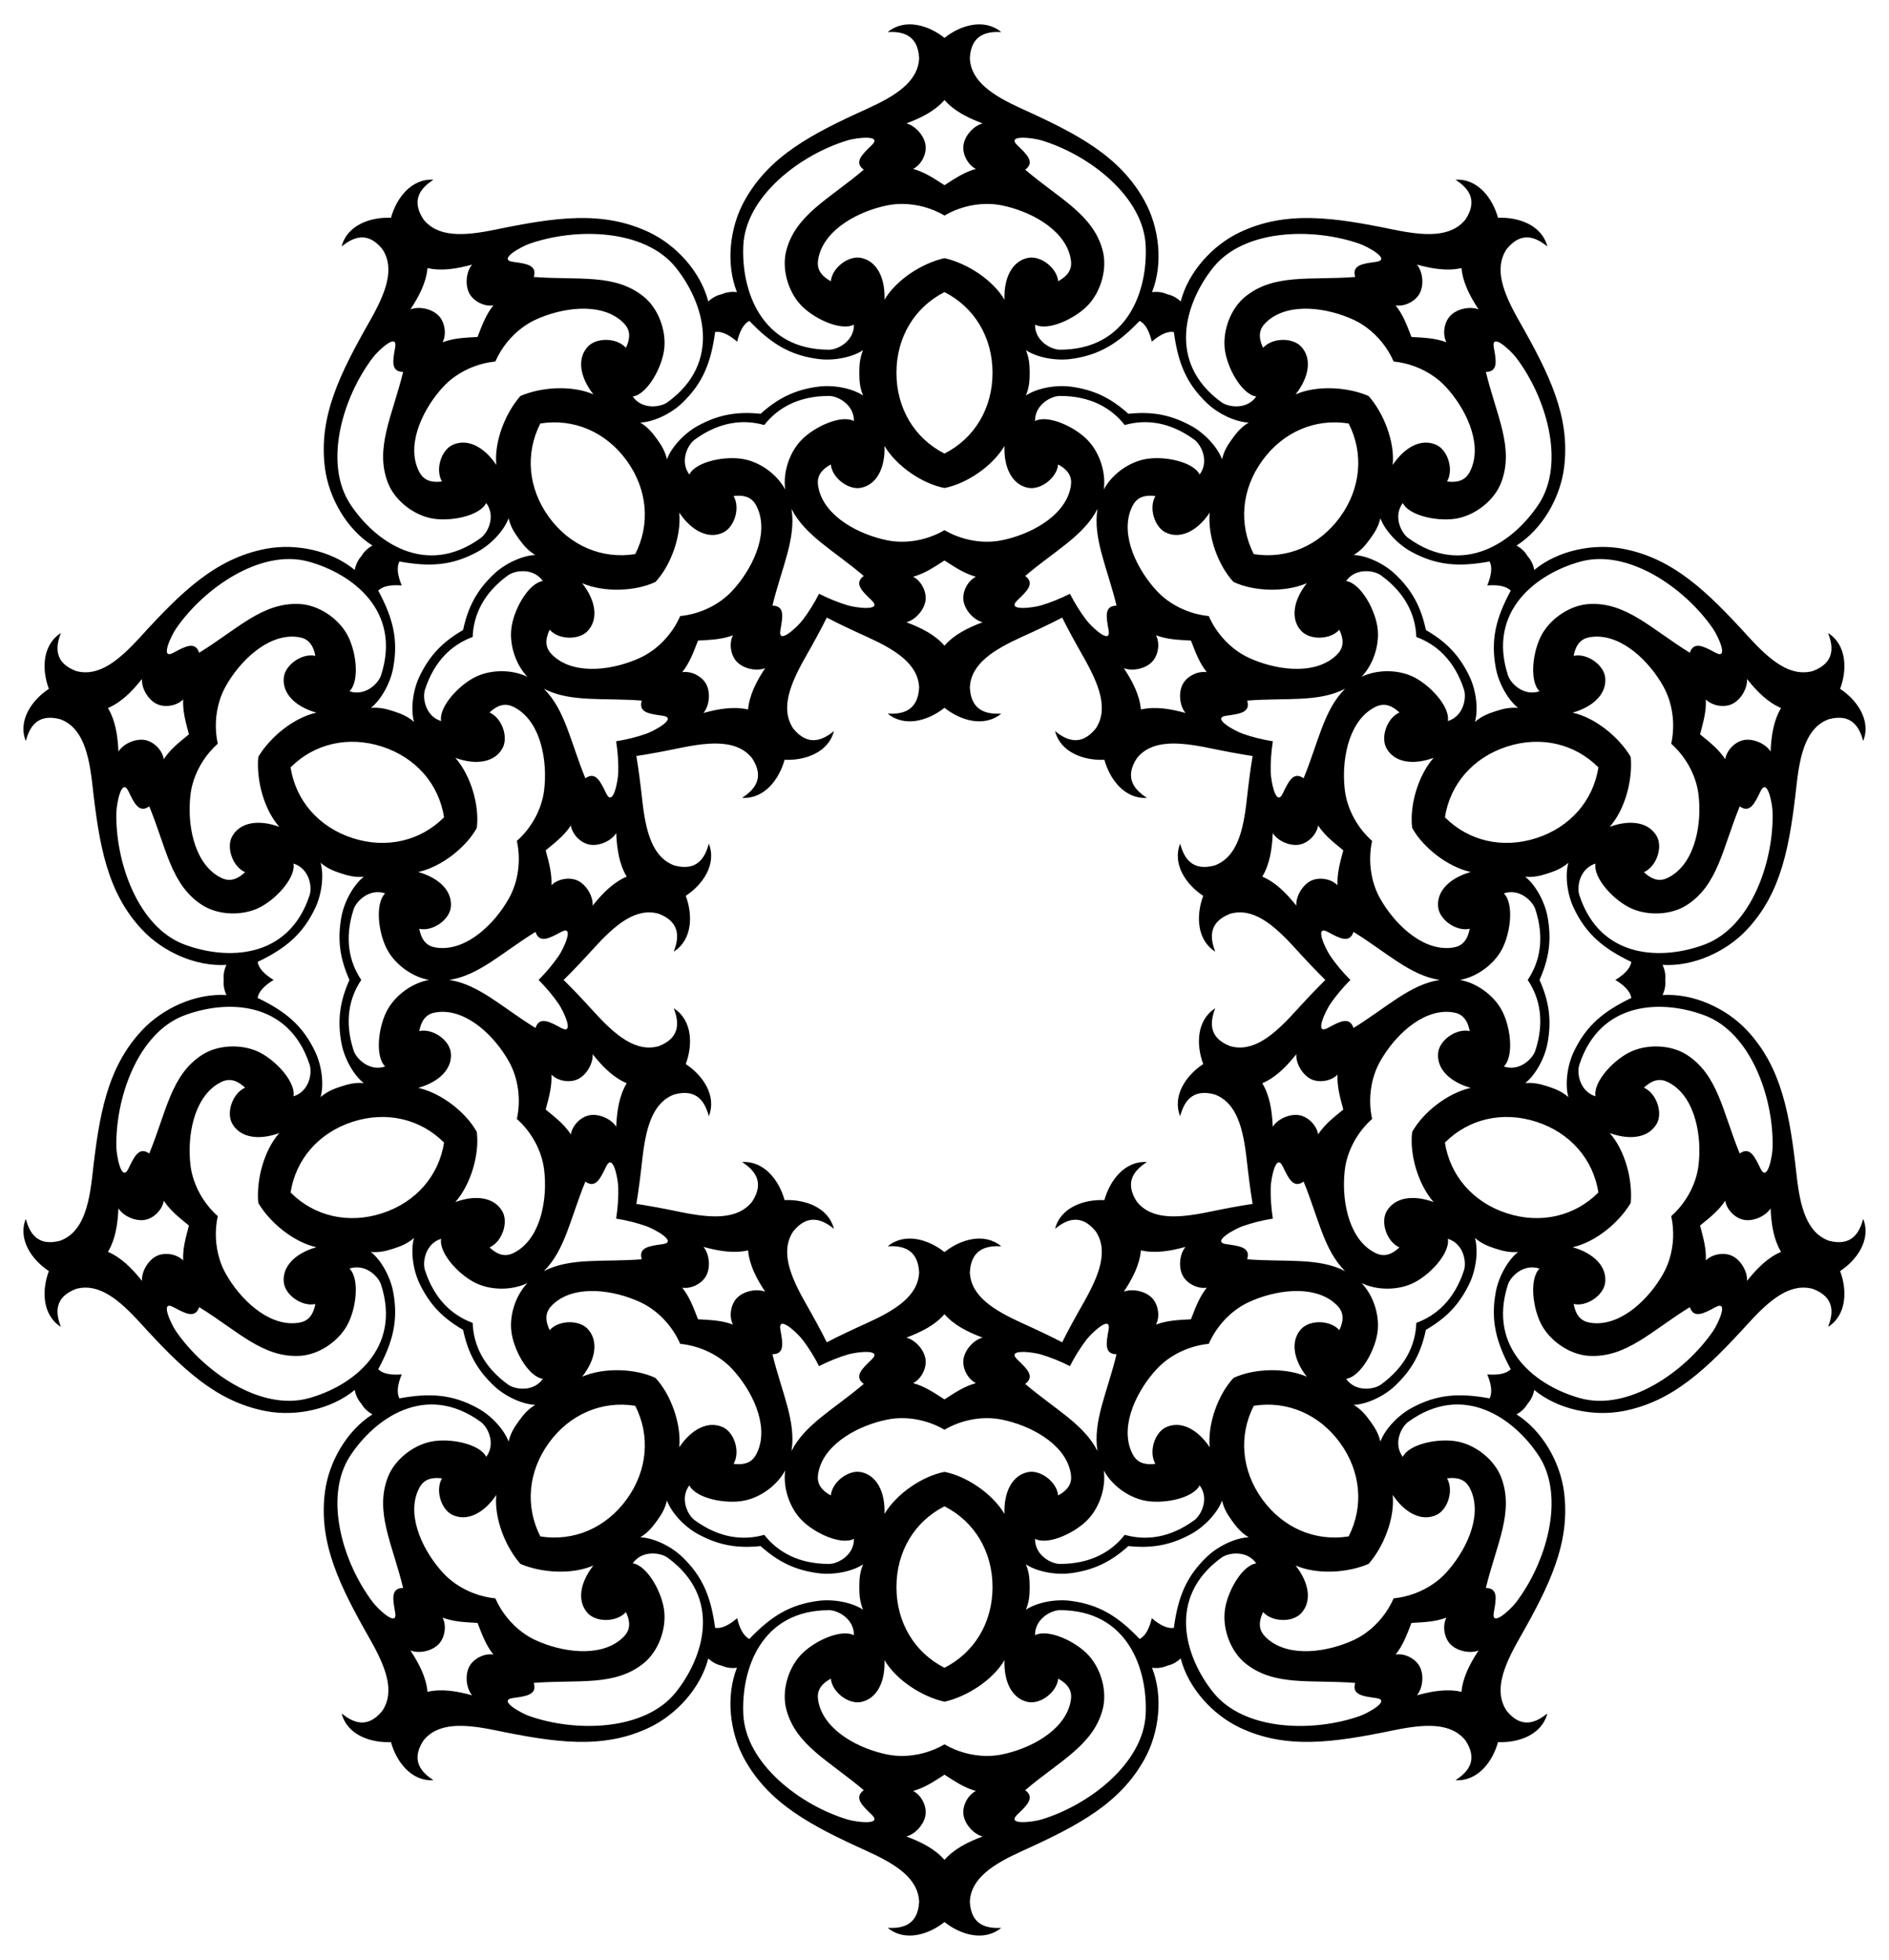 <?xml version="1.0" encoding="UTF-8"?>
<!DOCTYPE svg  PUBLIC '-//W3C//DTD SVG 1.1//EN'  'http://www.w3.org/Graphics/SVG/1.1/DTD/svg11.dtd'>
<svg enable-background="new 0 0 1582 1640.739" version="1.1" viewBox="0 0 1582 1640.7" xml:space="preserve" xmlns="http://www.w3.org/2000/svg">

	<path d="m791 155.04c-9.63-6.225-16.633-10.89-26.266-13.628 6.753-3.439 11.252-12.185 10.433-19.516-0.909-8.14-8.474-16.613-16.082-18.579 12.639-4.741 23.979-10.488 31.915-19.601 7.936 9.113 19.276 14.86 31.915 19.601-7.607 1.966-15.172 10.438-16.082 18.579-0.819 7.331 3.68 16.077 10.433 19.516-9.633 2.739-16.636 7.403-26.266 13.628zm391.07 127.07c-4.132-10.697-7.056-18.586-13.239-26.464 7.485 1.187 16.265-3.245 19.911-9.656 4.049-7.12 2.909-18.421-2.09-24.483 13.012 3.594 25.564 5.61 37.341 2.902 1.064 12.038 6.861 23.352 14.299 34.617-7.31-2.881-18.41-0.473-23.931 5.578-4.971 5.449-6.473 15.169-3.031 21.921-9.403-3.446-17.81-3.789-29.26-4.413zm241.7 332.67c2.945-11.082 5.217-19.184 4.844-29.192 5.358 5.36 15.066 6.936 21.784 3.891 7.461-3.381 13.181-13.193 12.7-21.036 8.415 10.555 17.384 19.565 28.504 24.296-6.215 10.364-8.176 22.925-8.779 36.41-4.221-6.628-14.616-11.204-22.639-9.554-7.225 1.486-14.153 8.467-15.337 15.953-5.581-8.315-12.181-13.534-21.078-20.769zm0 411.2c8.896-7.235 15.496-12.454 21.078-20.769 1.184 7.485 8.112 14.466 15.337 15.953 8.023 1.651 18.418-2.926 22.639-9.554 0.603 13.486 2.564 26.046 8.779 36.41-11.12 4.732-20.089 13.741-28.504 24.296 0.481-7.843-5.239-17.655-12.7-21.036-6.719-3.044-16.427-1.468-21.784 3.891 0.372-10.008-1.9-18.11-4.844-29.192zm-241.7 332.67c11.45-0.624 19.857-0.967 29.26-4.414-3.442 6.752-1.94 16.472 3.031 21.921 5.521 6.051 16.621 8.459 23.931 5.578-7.439 11.264-13.235 22.579-14.299 34.617-11.777-2.708-24.329-0.691-37.341 2.902 4.999-6.062 6.139-17.363 2.09-24.483-3.646-6.412-12.426-10.844-19.911-9.656 6.184-7.878 9.108-15.768 13.239-26.464zm-391.07 127.07c9.63 6.225 16.633 10.89 26.266 13.628-6.753 3.439-11.252 12.185-10.433 19.516 0.909 8.14 8.474 16.612 16.082 18.579-12.639 4.741-23.979 10.487-31.915 19.601-7.936-9.113-19.276-14.86-31.915-19.601 7.607-1.966 15.172-10.438 16.082-18.579 0.819-7.331-3.68-16.077-10.433-19.516 9.633-2.739 16.636-7.403 26.266-13.628zm-391.07-127.07c4.132 10.697 7.056 18.586 13.24 26.464-7.485-1.187-16.265 3.244-19.911 9.656-4.049 7.12-2.909 18.421 2.09 24.483-13.012-3.594-25.564-5.61-37.341-2.902-1.064-12.038-6.861-23.352-14.299-34.617 7.31 2.881 18.41 0.473 23.931-5.578 4.971-5.449 6.473-15.169 3.031-21.921 9.403 3.447 17.81 3.789 29.26 4.414zm-241.7-332.67c-2.945 11.082-5.217 19.184-4.844 29.192-5.358-5.36-15.066-6.935-21.785-3.891-7.461 3.381-13.181 13.193-12.7 21.036-8.415-10.555-17.384-19.565-28.504-24.296 6.215-10.364 8.176-22.925 8.779-36.41 4.221 6.628 14.616 11.204 22.639 9.554 7.225-1.486 14.153-8.467 15.337-15.953 5.581 8.315 12.181 13.534 21.078 20.769zm0-411.2c-8.896 7.235-15.496 12.454-21.078 20.769-1.184-7.485-8.112-14.466-15.337-15.953-8.023-1.651-18.418 2.926-22.639 9.554-0.603-13.486-2.564-26.046-8.779-36.41 11.12-4.732 20.089-13.741 28.504-24.296-0.481 7.843 5.239 17.655 12.7 21.036 6.719 3.044 16.427 1.468 21.785-3.891-0.372 10.008 1.9 18.11 4.845 29.192zm241.7-332.67c-11.45 0.624-19.857 0.967-29.26 4.413 3.442-6.752 1.94-16.472-3.031-21.921-5.521-6.051-16.621-8.459-23.931-5.578 7.439-11.264 13.235-22.579 14.299-34.617 11.777 2.708 24.329 0.691 37.341-2.902-4.999 6.062-6.139 17.363-2.09 24.483 3.646 6.412 12.426 10.844 19.911 9.656-6.184 7.878-9.108 15.768-13.24 26.464zm391.07-65.997c-18.594 4.178-40.269 17.879-50.247 34.819 0.669-18.552-6.522-32.367-19.643-35.044-10.445-2.131-24.171 8.105-25.316 19.54-11.592-6.397-11.893-13.582-9.987-21.139 5.825-23.095 34.146-37.792 57.513-42.404 4.094-0.808 8.314-1.187 12.571-1.157 12.089 0.086 24.475 3.471 35.109 9.699 10.635-6.228 23.02-9.613 35.109-9.699 4.257-0.03 8.477 0.349 12.571 1.157 23.368 4.612 51.688 19.308 57.513 42.404 1.906 7.556 1.605 14.742-9.987 21.139-1.145-11.434-14.871-21.671-25.316-19.54-13.121 2.677-20.312 16.492-19.643 35.044-9.979-16.94-31.654-30.642-50.248-34.819zm355.18 115.4c-17.498-7.55-43.087-9.205-61.117-1.365 11.446-14.616 13.748-30.019 4.707-39.897-7.197-7.864-24.319-7.65-31.966 0.927-5.618-11.989-1.638-17.979 4.345-22.972 18.288-15.261 49.838-10.504 71.454-0.5 3.788 1.753 7.424 3.927 10.85 6.453 9.73 7.175 17.76 17.194 22.703 28.483 12.264 1.212 24.274 5.754 34.105 12.79 3.462 2.478 6.653 5.265 9.491 8.325 16.194 17.466 30.468 46.003 21.605 68.111-2.9 7.234-7.367 12.87-20.505 11.232 5.795-9.924 0.707-26.273-8.996-30.688-12.189-5.546-26.127 1.403-36.49 16.805 1.885-19.57-7.597-43.395-20.185-57.704zm219.51 302.13c-9.719-16.393-29.448-32.773-48.643-37.028 17.851-5.096 28.767-16.205 27.259-29.511-1.201-10.592-15.178-20.484-26.406-18.039 2.502-13.002 9.243-15.508 17.018-16.031 23.765-1.597 46.494 20.796 58.101 41.595 2.034 3.644 3.698 7.54 4.985 11.599 3.654 11.524 4.262 24.349 1.625 36.388 9.209 8.19 16.256 18.923 20.073 30.394 1.344 4.039 2.288 8.17 2.784 12.314 2.834 23.649-2.391 55.125-22.556 67.802-6.598 4.148-13.524 6.082-23.191-2.966 10.521-4.622 16.015-20.84 10.76-30.115-6.601-11.652-21.961-14.222-39.399-7.853 13.028-14.725 19.361-39.573 17.588-58.548zm0 373.46c1.773-18.975-4.56-43.823-17.588-58.548 17.438 6.37 32.798 3.799 39.399-7.853 5.255-9.275-0.239-25.493-10.76-30.115 9.666-9.048 16.593-7.114 23.191-2.966 20.165 12.677 25.39 44.153 22.556 67.802-0.497 4.144-1.44 8.274-2.784 12.314-3.817 11.471-10.864 22.204-20.073 30.394 2.637 12.038 2.029 24.864-1.625 36.388-1.287 4.058-2.951 7.954-4.985 11.599-11.607 20.799-34.336 43.192-58.101 41.595-7.776-0.523-14.516-3.029-17.018-16.031 11.228 2.445 25.206-7.447 26.406-18.039 1.508-13.306-9.408-24.414-27.259-29.511 19.195-4.255 38.924-20.635 48.643-37.028zm-219.51 302.13c12.587-14.309 22.069-38.134 20.185-57.704 10.363 15.402 24.301 22.352 36.49 16.805 9.703-4.415 14.791-20.765 8.996-30.688 13.138-1.638 17.605 3.998 20.505 11.232 8.863 22.108-5.411 50.644-21.605 68.111-2.837 3.06-6.029 5.847-9.491 8.325-9.831 7.037-21.841 11.578-34.105 12.79-4.943 11.289-12.973 21.308-22.703 28.483-3.426 2.527-7.063 4.701-10.85 6.453-21.616 10.004-53.166 14.761-71.454-0.5-5.983-4.993-9.963-10.983-4.345-22.972 7.647 8.578 24.769 8.791 31.966 0.927 9.042-9.878 6.74-25.281-4.707-39.897 18.03 7.84 43.619 6.184 61.117-1.365zm-355.18 115.4c18.594-4.178 40.269-17.879 50.247-34.819-0.669 18.552 6.522 32.367 19.643 35.044 10.445 2.131 24.171-8.105 25.316-19.54 11.592 6.397 11.893 13.582 9.987 21.139-5.825 23.095-34.146 37.792-57.513 42.404-4.094 0.808-8.314 1.187-12.571 1.157-12.089-0.086-24.475-3.471-35.109-9.699-10.635 6.228-23.02 9.613-35.109 9.699-4.257 0.03-8.477-0.349-12.571-1.157-23.368-4.612-51.688-19.309-57.513-42.404-1.906-7.556-1.605-14.742 9.987-21.139 1.145 11.434 14.871 21.671 25.316 19.54 13.121-2.677 20.312-16.492 19.643-35.044 9.979 16.94 31.654 30.642 50.248 34.819zm-355.18-115.4c17.498 7.55 43.087 9.205 61.117 1.365-11.446 14.616-13.748 30.019-4.707 39.897 7.197 7.864 24.319 7.65 31.966-0.927 5.618 11.989 1.638 17.979-4.346 22.972-18.287 15.261-49.838 10.504-71.454 0.5-3.787-1.753-7.424-3.927-10.85-6.453-9.73-7.175-17.76-17.194-22.703-28.483-12.264-1.212-24.274-5.754-34.105-12.79-3.462-2.478-6.653-5.265-9.491-8.325-16.194-17.467-30.468-46.003-21.605-68.111 2.9-7.234 7.366-12.87 20.505-11.232-5.795 9.924-0.707 26.273 8.996 30.688 12.189 5.546 26.127-1.403 36.49-16.805-1.884 19.57 7.597 43.395 20.185 57.704zm-219.51-302.13c9.719 16.393 29.448 32.773 48.642 37.028-17.851 5.096-28.767 16.205-27.259 29.511 1.201 10.592 15.178 20.484 26.406 18.039-2.502 13.002-9.243 15.508-17.018 16.031-23.765 1.597-46.494-20.796-58.101-41.595-2.034-3.644-3.698-7.54-4.985-11.599-3.654-11.524-4.262-24.349-1.625-36.388-9.209-8.19-16.256-18.923-20.073-30.394-1.344-4.039-2.288-8.17-2.784-12.314-2.834-23.649 2.391-55.125 22.556-67.802 6.598-4.148 13.524-6.082 23.191 2.966-10.521 4.622-16.015 20.84-10.76 30.115 6.601 11.652 21.961 14.222 39.399 7.853-13.028 14.725-19.361 39.573-17.588 58.548zm0-373.46c-1.773 18.975 4.56 43.823 17.588 58.548-17.438-6.369-32.798-3.799-39.399 7.853-5.255 9.275 0.239 25.493 10.76 30.115-9.666 9.048-16.593 7.114-23.191 2.966-20.165-12.677-25.39-44.153-22.556-67.802 0.497-4.144 1.44-8.274 2.784-12.314 3.817-11.471 10.864-22.204 20.073-30.394-2.637-12.039-2.029-24.864 1.625-36.388 1.287-4.058 2.951-7.954 4.985-11.599 11.608-20.799 34.336-43.192 58.101-41.595 7.776 0.522 14.516 3.029 17.018 16.031-11.228-2.445-25.206 7.447-26.406 18.039-1.508 13.306 9.408 24.414 27.259 29.511-19.195 4.255-38.924 20.635-48.642 37.028zm219.51-302.13c-12.587 14.309-22.069 38.134-20.185 57.704-10.363-15.402-24.301-22.352-36.49-16.805-9.703 4.415-14.791 20.765-8.996 30.688-13.138 1.638-17.605-3.998-20.505-11.232-8.863-22.108 5.411-50.644 21.605-68.111 2.837-3.061 6.029-5.847 9.491-8.325 9.831-7.037 21.84-11.578 34.105-12.79 4.943-11.289 12.973-21.308 22.703-28.483 3.426-2.527 7.063-4.7 10.85-6.453 21.616-10.004 53.166-14.761 71.454 0.5 5.984 4.993 9.963 10.983 4.346 22.972-7.647-8.578-24.769-8.791-31.966-0.927-9.042 9.878-6.74 25.281 4.707 39.897-18.03-7.84-43.619-6.184-61.117 1.365zm186.68-125.88c1.934-41.436 47.976-76.438 87.74-88.246 3.229-0.959 10.586-2.222 15.928-2.085 5.341 0.138 8.667 1.676 3.837 6.316-7.77 7.465-15.17 14.138-6.62 20.452-28.587 24.358-56.958 37.471-64.888 67.709-3.914 14.923 1.22 33.331 11.504 44.832 10.733 12.004 34.274 22.878 45.163 17.148 0.151 13.911-13.619 21.01-20.859 21.01-56.903-2e-4 -73.559-49.54-71.805-87.136zm-329.16 216.44c-22.791-34.659-6.115-90.039 19.114-122.97 2.049-2.674 7.258-8.02 11.66-11.048s7.997-3.739 6.816 2.855c-1.899 10.606-3.963 20.355 6.666 20.437-8.81 36.509-24.055 63.793-12.697 92.918 5.606 14.374 20.579 26.248 35.658 29.508 15.739 3.403 41.176-1.637 46.617-12.673 8.299 11.165 1.332 25.002-4.526 29.258-46.036 33.447-88.63 3.158-109.31-28.288zm-139.07 368.58c-38.81-14.644-57.871-69.248-56.814-110.72 0.086-3.368 1.158-10.755 2.939-15.792 1.782-5.037 4.272-7.725 7.192-1.697 4.698 9.697 8.758 18.797 17.405 12.616 14.332 34.715 18.036 65.749 44.344 82.635 12.984 8.334 32.077 9.139 46.193 2.913 14.734-6.498 32.35-25.527 30.265-37.654 13.277 4.155 15.773 19.445 13.536 26.331-17.584 54.118-69.847 54.65-105.06 41.364zm104.13 379.93c-40.005 10.965-87.522-22.007-111.04-56.176-1.91-2.775-5.385-9.381-6.904-14.504-1.52-5.122-1.085-8.761 4.821-5.601 9.5 5.083 18.134 10.059 21.496-0.024 32 19.66 53.238 42.591 84.446 40.788 15.402-0.889 31.322-11.46 39.083-24.794 8.1-13.918 11.167-39.666 2.353-48.252 13.183-4.442 24.19 6.46 26.428 13.346 17.584 54.118-24.384 85.268-60.682 95.217zm307.56 246.16c-25.92 32.386-83.742 33.64-122.85 19.82-3.176-1.122-9.871-4.425-14.111-7.676-4.24-3.251-6.027-6.45 0.609-7.365 10.674-1.472 20.583-2.521 17.377-12.655 37.444-2.903 68.104 3.164 92.293-16.638 11.938-9.773 18.604-27.682 17.045-43.032-1.627-16.021-14.281-38.655-26.458-40.419 8.054-11.343 23.367-8.993 29.225-4.737 46.036 33.447 30.392 83.316 6.874 112.7zm393.51 18.367c-1.934 41.436-47.976 76.438-87.74 88.246-3.229 0.959-10.586 2.222-15.928 2.085-5.341-0.138-8.667-1.676-3.837-6.316 7.77-7.465 15.17-14.138 6.62-20.452 28.587-24.358 56.958-37.471 64.888-67.709 3.914-14.924-1.22-33.331-11.504-44.832-10.733-12.004-34.274-22.878-45.163-17.148-0.151-13.911 13.619-21.01 20.859-21.01 56.903 0 73.559 49.54 71.805 87.136zm329.16-216.44c22.791 34.659 6.115 90.039-19.114 122.97-2.049 2.674-7.258 8.02-11.66 11.048-4.402 3.028-7.997 3.739-6.816-2.854 1.899-10.606 3.963-20.355-6.665-20.437 8.81-36.509 24.055-63.793 12.697-92.918-5.606-14.374-20.579-26.248-35.658-29.508-15.739-3.403-41.176 1.637-46.617 12.673-8.299-11.165-1.331-25.003 4.526-29.258 46.035-33.446 88.63-3.158 109.31 28.288zm139.07-368.58c38.81 14.644 57.871 69.248 56.814 110.72-0.086 3.368-1.158 10.755-2.939 15.792-1.782 5.037-4.272 7.725-7.192 1.697-4.698-9.697-8.758-18.797-17.405-12.616-14.332-34.715-18.036-65.749-44.344-82.635-12.984-8.334-32.077-9.139-46.193-2.913-14.734 6.498-32.35 25.527-30.265 37.654-13.277-4.155-15.773-19.445-13.536-26.331 17.584-54.118 69.847-54.65 105.06-41.364zm-104.13-379.93c40.005-10.965 87.522 22.007 111.04 56.176 1.91 2.775 5.385 9.381 6.904 14.504 1.52 5.122 1.085 8.761-4.821 5.601-9.5-5.083-18.134-10.059-21.496 0.024-32-19.66-53.238-42.591-84.446-40.788-15.402 0.889-31.322 11.46-39.083 24.794-8.1 13.918-11.167 39.666-2.353 48.252-13.184 4.442-24.19-6.46-26.428-13.346-17.584-54.118 24.384-85.268 60.682-95.217zm-307.56-246.16c25.92-32.386 83.742-33.64 122.85-19.82 3.176 1.122 9.871 4.425 14.111 7.676 4.24 3.251 6.027 6.45-0.609 7.365-10.674 1.472-20.583 2.521-17.377 12.655-37.444 2.903-68.104-3.164-92.293 16.638-11.938 9.773-18.604 27.682-17.045 43.032 1.627 16.021 14.281 38.655 26.458 40.419-8.054 11.343-23.367 8.993-29.225 4.737-46.036-33.447-30.392-83.316-6.874-112.7zm-128.33 68.768c-7.24 0-21.01-7.099-20.859-21.01 10.889 5.73 34.43-5.144 45.163-17.148 10.283-11.501 15.417-29.909 11.504-44.832-7.93-30.238-36.301-43.351-64.888-67.709 8.55-6.313 1.151-12.987-6.62-20.452-4.83-4.64-1.505-6.178 3.837-6.316 5.341-0.138 12.698 1.125 15.928 2.085 39.764 11.809 85.806 46.811 87.74 88.246 1.755 37.596-14.902 87.136-71.805 87.136zm-328.58 43.932c-5.857 4.256-21.17 6.606-29.225-4.737 12.177-1.764 24.831-24.399 26.458-40.419 1.559-15.349-5.107-33.259-17.045-43.032-24.189-19.802-54.849-13.734-92.293-16.638 3.207-10.134-6.703-11.183-17.377-12.655-6.635-0.915-4.849-4.114-0.609-7.365s10.935-6.553 14.111-7.676c39.111-13.819 96.934-12.565 122.85 19.82 23.518 29.384 39.161 79.254-6.874 112.7zm-240.01 228.68c-2.237 6.886-13.244 17.788-26.428 13.346 8.815-8.585 5.747-34.334-2.353-48.252-7.761-13.334-23.681-23.905-39.083-24.794-31.208-1.802-52.447 21.128-84.446 40.788-3.362-10.083-11.996-5.107-21.496-0.024-5.906 3.16-6.341-0.478-4.821-5.601 1.52-5.122 4.994-11.729 6.904-14.504 23.519-34.169 71.035-67.142 111.04-56.176 36.298 9.949 78.266 41.099 60.682 95.217zm-59.757 326.08c2.237 6.886-0.259 22.176-13.536 26.331 2.085-12.127-15.531-31.155-30.265-37.654-14.116-6.226-33.209-5.42-46.193 2.913-26.308 16.886-30.012 47.92-44.344 82.635-8.647-6.181-12.707 2.919-17.405 12.616-2.92 6.028-5.411 3.34-7.192-1.697-1.782-5.037-2.853-12.424-2.939-15.792-1.057-41.467 18.004-96.072 56.814-110.72 35.213-13.286 87.476-12.754 105.06 41.364zm143.32 298.93c5.857 4.256 12.825 18.093 4.526 29.258-5.441-11.036-30.878-16.076-46.617-12.673-15.08 3.26-30.053 15.135-35.658 29.508-11.358 29.124 3.887 56.409 12.697 92.918-10.628 0.082-8.564 9.831-6.666 20.437 1.181 6.593-2.414 5.883-6.816 2.854-4.402-3.028-9.611-8.374-11.66-11.048-25.229-32.926-41.904-88.306-19.114-122.97 20.679-31.447 63.273-61.735 109.31-28.288zm291.65 157.6c7.24 0 21.01 7.099 20.859 21.01-10.889-5.73-34.43 5.144-45.163 17.148-10.283 11.501-15.417 29.909-11.504 44.832 7.93 30.238 36.301 43.351 64.888 67.709-8.55 6.313-1.151 12.987 6.62 20.452 4.83 4.64 1.505 6.178-3.837 6.316-5.341 0.138-12.698-1.126-15.928-2.085-39.764-11.809-85.806-46.811-87.74-88.246-1.755-37.596 14.902-87.136 71.805-87.136zm328.58-43.932c5.857-4.256 21.17-6.606 29.225 4.737-12.177 1.764-24.831 24.399-26.458 40.419-1.559 15.349 5.107 33.259 17.045 43.032 24.189 19.802 54.849 13.734 92.293 16.638-3.206 10.134 6.703 11.183 17.377 12.655 6.635 0.915 4.849 4.114 0.609 7.365-4.24 3.251-10.935 6.553-14.111 7.676-39.111 13.819-96.934 12.565-122.85-19.82-23.518-29.384-39.161-79.253 6.874-112.7zm240.01-228.68c2.237-6.886 13.244-17.788 26.428-13.346-8.815 8.585-5.748 34.334 2.353 48.252 7.761 13.334 23.68 23.905 39.083 24.794 31.208 1.802 52.446-21.128 84.446-40.788 3.362 10.083 11.996 5.107 21.496 0.024 5.906-3.16 6.341 0.478 4.821 5.601-1.52 5.122-4.994 11.729-6.904 14.504-23.519 34.169-71.035 67.142-111.04 56.176-36.298-9.949-78.266-41.099-60.682-95.217zm59.757-326.08c-2.237-6.886 0.259-22.176 13.536-26.331-2.085 12.127 15.531 31.155 30.265 37.654 14.116 6.226 33.209 5.42 46.193-2.913 26.308-16.886 30.012-47.92 44.344-82.635 8.647 6.181 12.707-2.919 17.405-12.616 2.92-6.028 5.411-3.34 7.192 1.697 1.782 5.037 2.853 12.424 2.939 15.792 1.057 41.467-18.004 96.072-56.814 110.72-35.213 13.286-87.476 12.754-105.06-41.364zm-143.32-298.93c-5.857-4.256-12.825-18.093-4.526-29.258 5.441 11.036 30.878 16.076 46.617 12.673 15.08-3.26 30.053-15.135 35.658-29.508 11.358-29.124-3.887-56.408-12.697-92.918 10.628-0.082 8.564-9.831 6.665-20.437-1.18-6.593 2.414-5.883 6.816-2.855 4.402 3.028 9.611 8.374 11.66 11.048 25.229 32.926 41.904 88.306 19.114 122.97-20.678 31.447-63.273 61.735-109.31 28.288zm-561.96-164.34c1.884-7.943 5.036-14.818 10.215-17.368 17.715 18.498 33.408 28.787 57.97 31.925 12.801 1.635 28.432-1.501 37.262-7.458-2.7 6.583-3.168 11.89-3.168 18.997s0.469 12.414 3.168 18.997c-8.83-5.957-24.461-9.094-37.262-7.458-20.154 2.575-34.336 9.964-48.564 22.752-19.028-1.983-34.845 0.375-52.663 10.138-11.318 6.202-22.12 17.927-25.762 27.936-1.685-6.912-4.425-11.481-8.603-17.231s-7.676-9.768-13.73-13.507c10.645-0.371 25.134-7.021 34.53-15.868 18.027-16.976 24.675-34.524 28.134-59.902 5.689-0.982 12.28 2.728 18.473 8.047zm347.24 0c6.193-5.319 12.784-9.028 18.473-8.046 3.459 25.378 10.107 42.926 28.134 59.902 9.395 8.847 23.885 15.498 34.53 15.868-6.053 3.739-9.552 7.757-13.729 13.507-4.178 5.75-6.918 10.319-8.603 17.231-3.642-10.01-14.444-21.735-25.762-27.936-17.818-9.763-33.636-12.121-52.663-10.138-14.228-12.788-28.411-20.178-48.564-22.752-12.801-1.635-28.432 1.501-37.262 7.458 2.7-6.583 3.168-11.89 3.168-18.997s-0.469-12.414-3.168-18.997c8.83 5.957 24.461 9.094 37.262 7.458 24.562-3.138 40.255-13.427 57.97-31.925 5.18 2.55 8.331 9.425 10.215 17.368zm280.92 204.1c8.137-0.663 15.649 0.21 19.675 4.348-12.118 22.564-17.055 40.669-12.449 64.998 2.401 12.68 10.214 26.577 18.608 33.134-7.095-0.533-12.287 0.661-19.046 2.857-6.759 2.196-11.662 4.282-17.088 8.884 2.937-10.239 1.09-26.074-4.421-37.743-8.676-18.372-20.087-29.577-36.646-39.157-3.994-18.709-11.124-33.024-25.916-46.953-9.395-8.847-23.885-15.497-34.53-15.868 6.053-3.739 9.552-7.757 13.73-13.507 4.178-5.75 6.918-10.319 8.603-17.231 3.642 10.01 14.444 21.735 25.762 27.936 21.715 11.899 40.459 12.799 65.664 8.246 2.692 5.107 1.2 12.522-1.944 20.055zm107.3 330.24c6.972 4.246 12.537 9.368 13.361 15.082-23.067 11.132-37.702 22.877-48.276 45.267-5.511 11.669-7.358 27.505-4.421 37.743-5.426-4.602-10.329-6.687-17.088-8.884s-11.952-3.39-19.046-2.857c8.394-6.557 16.208-20.454 18.608-33.134 3.779-19.963 1.134-35.735-6.632-53.218 7.766-17.484 10.411-33.256 6.632-53.218-2.401-12.68-10.214-26.577-18.608-33.134 7.095 0.533 12.287-0.661 19.046-2.857s11.662-4.282 17.088-8.884c-2.937 10.239-1.09 26.074 4.421 37.743 10.574 22.39 25.209 34.136 48.276 45.267-0.824 5.714-6.389 10.836-13.361 15.082zm-107.3 330.24c3.145 7.534 4.636 14.948 1.944 20.055-25.204-4.553-43.948-3.652-65.664 8.246-11.318 6.201-22.12 17.927-25.762 27.936-1.685-6.912-4.426-11.481-8.603-17.231-4.178-5.75-7.676-9.768-13.73-13.507 10.645-0.371 25.134-7.021 34.53-15.868 14.791-13.929 21.922-28.244 25.916-46.952 16.559-9.58 27.97-20.785 36.646-39.157 5.511-11.669 7.358-27.505 4.421-37.743 5.426 4.602 10.329 6.687 17.088 8.884 6.76 2.196 11.952 3.39 19.046 2.857-8.394 6.557-16.208 20.454-18.608 33.134-4.606 24.329 0.33 42.434 12.449 64.998-4.026 4.138-11.538 5.011-19.674 4.348zm-280.92 204.1c-1.884 7.943-5.036 14.818-10.215 17.368-17.715-18.498-33.408-28.787-57.97-31.925-12.801-1.635-28.432 1.501-37.262 7.458 2.7-6.583 3.168-11.89 3.168-18.997 0-7.107-0.469-12.414-3.168-18.997 8.83 5.957 24.461 9.094 37.262 7.458 20.154-2.575 34.336-9.964 48.564-22.752 19.028 1.983 34.845-0.375 52.663-10.138 11.318-6.201 22.12-17.927 25.762-27.936 1.685 6.912 4.425 11.481 8.603 17.231 4.178 5.75 7.676 9.768 13.729 13.507-10.645 0.371-25.134 7.021-34.53 15.868-18.027 16.976-24.675 34.524-28.134 59.902-5.689 0.982-12.28-2.728-18.473-8.046zm-347.24 0c-6.193 5.319-12.784 9.028-18.473 8.046-3.459-25.378-10.107-42.926-28.134-59.902-9.395-8.848-23.885-15.498-34.53-15.868 6.053-3.739 9.552-7.757 13.73-13.507s6.918-10.319 8.603-17.231c3.642 10.01 14.444 21.735 25.762 27.936 17.818 9.763 33.636 12.121 52.663 10.138 14.228 12.788 28.411 20.178 48.564 22.752 12.801 1.635 28.432-1.501 37.262-7.458-2.7 6.583-3.168 11.89-3.168 18.997 0 7.107 0.469 12.414 3.168 18.997-8.83-5.957-24.461-9.094-37.262-7.458-24.562 3.138-40.255 13.427-57.97 31.925-5.18-2.55-8.331-9.425-10.215-17.368zm-280.92-204.1c-8.137 0.663-15.649-0.21-19.674-4.348 12.118-22.564 17.055-40.669 12.449-64.998-2.401-12.68-10.214-26.577-18.608-33.134 7.095 0.533 12.287-0.661 19.046-2.857s11.662-4.282 17.088-8.884c-2.937 10.239-1.09 26.074 4.421 37.743 8.676 18.372 20.087 29.577 36.646 39.157 3.994 18.709 11.124 33.024 25.916 46.952 9.395 8.847 23.885 15.497 34.53 15.868-6.053 3.739-9.552 7.757-13.73 13.507s-6.918 10.319-8.603 17.231c-3.642-10.01-14.444-21.735-25.762-27.936-21.715-11.899-40.459-12.799-65.664-8.246-2.692-5.107-1.2-12.522 1.944-20.055zm-107.3-330.24c-6.972-4.246-12.537-9.368-13.361-15.082 23.067-11.132 37.702-22.877 48.276-45.267 5.511-11.669 7.358-27.505 4.421-37.743 5.426 4.602 10.329 6.687 17.088 8.884s11.952 3.39 19.046 2.857c-8.394 6.557-16.208 20.454-18.608 33.134-3.779 19.963-1.134 35.735 6.632 53.218-7.766 17.483-10.411 33.256-6.632 53.218 2.401 12.68 10.214 26.577 18.608 33.134-7.095-0.533-12.287 0.661-19.046 2.857s-11.662 4.282-17.088 8.884c2.937-10.239 1.09-26.074-4.421-37.743-10.574-22.39-25.209-34.136-48.276-45.267 0.824-5.714 6.389-10.836 13.361-15.082zm107.3-330.24c-3.145-7.534-4.636-14.948-1.944-20.055 25.204 4.553 43.948 3.652 65.664-8.246 11.318-6.201 22.12-17.927 25.762-27.936 1.685 6.912 4.425 11.481 8.603 17.231s7.676 9.768 13.73 13.507c-10.645 0.371-25.134 7.021-34.53 15.868-14.791 13.929-21.922 28.244-25.916 46.953-16.559 9.58-27.97 20.785-36.646 39.157-5.511 11.67-7.358 27.505-4.421 37.743-5.426-4.602-10.329-6.687-17.088-8.884-6.759-2.196-11.952-3.39-19.046-2.857 8.394-6.557 16.208-20.454 18.608-33.134 4.606-24.329-0.33-42.434-12.449-64.998 4.025-4.138 11.538-5.011 19.674-4.348zm582.68-64.129c-4.048 24.88 8.347 49.519 15.95 81.027-10.628 0.082-8.564 9.831-6.665 20.437 2.361 13.186-14.379-2.846-18.477-8.194-5.063-6.607-9.781-14.119-13.905-22.186-8.078 4.102-16.31 7.406-24.29 9.775-6.459 1.918-29.425 5.049-19.764-4.231 7.77-7.465 15.17-14.138 6.62-20.452 24.672-21.022 49.182-33.669 60.531-56.177zm207.33 150.64c-17.899 17.749-22.353 44.968-34.722 74.928-8.647-6.181-12.707 2.919-17.405 12.616-5.841 12.056-9.96-10.754-10.132-17.489-0.212-8.321 0.386-17.172 1.791-26.122-8.946-1.429-17.548-3.596-25.397-6.369-6.353-2.245-26.773-13.211-13.502-15.04 10.674-1.472 20.583-2.521 17.377-12.655 32.316-2.506 59.58 1.669 81.991-9.869zm79.195 243.74c-24.913 3.838-44.516 23.241-72.133 40.209-3.362-10.083-11.996-5.107-21.496-0.024-11.811 6.32-1.737-14.554 2.083-20.104 4.72-6.857 10.405-13.665 16.803-20.08-6.398-6.415-12.084-13.224-16.803-20.08-3.82-5.55-13.895-26.424-2.083-20.104 9.5 5.083 18.134 10.059 21.496-0.024 27.617 16.968 47.22 36.371 72.133 40.209zm-79.195 243.74c-22.411-11.539-49.674-7.363-81.991-9.869 3.207-10.133-6.703-11.183-17.377-12.654-13.27-1.83 7.15-12.796 13.502-15.04 7.848-2.773 16.45-4.939 25.397-6.369-1.405-8.95-2.003-17.801-1.791-26.122 0.172-6.735 4.291-29.545 10.132-17.489 4.698 9.697 8.758 18.797 17.405 12.616 12.369 29.96 16.823 57.18 34.722 74.928zm-207.33 150.64c-11.349-22.508-35.859-35.155-60.531-56.177 8.55-6.314 1.151-12.987-6.62-20.452-9.661-9.28 13.306-6.149 19.764-4.231 7.98 2.37 16.212 5.673 24.29 9.775 4.124-8.067 8.842-15.578 13.905-22.186 4.098-5.348 20.837-21.38 18.477-8.194-1.899 10.606-3.963 20.355 6.665 20.437-7.603 31.508-19.999 56.147-15.95 81.027zm-256.28 0c4.048-24.88-8.347-49.519-15.95-81.027 10.628-0.082 8.564-9.831 6.665-20.437-2.361-13.186 14.379 2.846 18.477 8.194 5.063 6.607 9.781 14.119 13.905 22.186 8.078-4.102 16.31-7.406 24.29-9.775 6.459-1.918 29.425-5.049 19.764 4.231-7.77 7.465-15.17 14.138-6.62 20.452-24.672 21.022-49.182 33.669-60.531 56.177zm-207.33-150.64c17.899-17.748 22.353-44.968 34.722-74.928 8.647 6.181 12.707-2.919 17.405-12.616 5.841-12.056 9.96 10.754 10.132 17.489 0.212 8.321-0.386 17.172-1.791 26.122 8.946 1.429 17.548 3.595 25.397 6.369 6.353 2.245 26.773 13.211 13.502 15.04-10.674 1.472-20.583 2.521-17.377 12.654-32.316 2.506-59.58-1.669-81.99 9.869zm-79.195-243.74c24.913-3.838 44.516-23.241 72.133-40.209 3.362 10.083 11.996 5.107 21.496 0.024 11.811-6.32 1.737 14.554-2.083 20.104-4.72 6.857-10.405 13.665-16.803 20.08 6.398 6.415 12.084 13.224 16.803 20.08 3.82 5.55 13.895 26.424 2.083 20.104-9.5-5.083-18.134-10.059-21.496 0.024-27.617-16.968-47.22-36.371-72.133-40.209zm79.195-243.74c22.411 11.539 49.674 7.363 81.99 9.869-3.206 10.134 6.703 11.183 17.377 12.655 13.27 1.83-7.15 12.796-13.502 15.04-7.848 2.773-16.45 4.939-25.397 6.369 1.405 8.95 2.003 17.8 1.791 26.122-0.172 6.735-4.291 29.545-10.132 17.489-4.698-9.697-8.758-18.797-17.405-12.616-12.369-29.96-16.823-57.179-34.722-74.928zm207.33-150.64c11.349 22.508 35.859 35.155 60.531 56.177-8.55 6.314-1.151 12.987 6.62 20.452 9.661 9.28-13.306 6.149-19.764 4.231-7.98-2.37-16.212-5.673-24.29-9.775-4.124 8.067-8.842 15.578-13.905 22.186-4.098 5.348-20.837 21.38-18.477 8.194 1.899-10.606 3.963-20.355-6.665-20.437 7.603-31.509 19.999-56.148 15.95-81.028zm279.08-70.168c17.598-4.997 37.555-2.818 58.204 12.185 5.857 4.256 12.825 18.093 4.526 29.258-5.441-11.036-30.878-16.076-46.617-12.673-13.519 2.923-26.952 12.769-33.627 25.133 1.868-13.926-3.213-29.787-12.432-40.098-10.733-12.004-34.274-22.878-45.163-17.148-0.151-13.911 13.619-21.01 20.859-21.01 25.524-1e-4 42.951 9.968 54.25 24.354zm244.22 177.44c17.174 6.301 32.039 19.794 39.926 44.069 2.237 6.886-0.259 22.176-13.536 26.33 2.085-12.127-15.531-31.155-30.265-37.654-12.656-5.582-29.31-5.512-41.977 0.567 9.696-10.168 14.909-25.986 13.511-39.748-1.627-16.021-14.281-38.655-26.458-40.419 8.054-11.343 23.367-8.992 29.225-4.737 20.65 15.003 28.889 33.31 29.574 51.59zm93.285 287.1c10.19 15.192 14.285 34.846 6.398 59.121-2.237 6.886-13.244 17.788-26.428 13.346 8.815-8.585 5.748-34.334-2.353-48.252-6.958-11.954-20.472-21.688-34.294-24.215 13.821-2.527 27.336-12.26 34.294-24.215 8.1-13.918 11.167-39.666 2.353-48.252 13.184-4.442 24.19 6.46 26.428 13.346 7.888 24.275 3.793 43.929-6.398 59.121zm-93.285 287.1c-0.685 18.28-8.925 36.587-29.574 51.59-5.857 4.256-21.17 6.606-29.225-4.737 12.177-1.764 24.831-24.399 26.458-40.419 1.398-13.761-3.815-29.579-13.511-39.747 12.667 6.08 29.322 6.149 41.977 0.567 14.734-6.498 32.35-25.527 30.265-37.654 13.277 4.155 15.773 19.445 13.536 26.331-7.887 24.275-22.752 37.768-39.926 44.069zm-244.22 177.44c-11.299 14.386-28.726 24.354-54.25 24.354-7.24 0-21.01-7.099-20.859-21.01 10.889 5.73 34.43-5.144 45.163-17.148 9.219-10.311 14.3-26.172 12.432-40.098 6.674 12.364 20.107 22.21 33.627 25.133 15.74 3.403 41.176-1.637 46.617-12.673 8.299 11.165 1.331 25.002-4.526 29.258-20.65 15.003-40.607 17.182-58.204 12.185zm-301.88 0c-17.598 4.997-37.555 2.818-58.204-12.185-5.857-4.256-12.825-18.093-4.526-29.258 5.441 11.036 30.878 16.076 46.617 12.673 13.519-2.923 26.952-12.769 33.627-25.133-1.868 13.926 3.213 29.787 12.432 40.098 10.733 12.004 34.274 22.878 45.163 17.148 0.151 13.911-13.619 21.01-20.859 21.01-25.524 2e-4 -42.951-9.967-54.25-24.354zm-244.22-177.44c-17.174-6.301-32.039-19.794-39.926-44.069-2.237-6.886 0.259-22.176 13.536-26.331-2.085 12.127 15.531 31.155 30.265 37.654 12.656 5.582 29.31 5.512 41.977-0.567-9.696 10.168-14.909 25.986-13.511 39.747 1.627 16.021 14.281 38.655 26.458 40.419-8.054 11.343-23.367 8.993-29.225 4.737-20.65-15.003-28.889-33.31-29.574-51.59zm-93.285-287.1c-10.19-15.192-14.285-34.846-6.398-59.121 2.237-6.886 13.244-17.788 26.428-13.346-8.815 8.585-5.747 34.334 2.353 48.252 6.958 11.954 20.472 21.688 34.294 24.215-13.821 2.527-27.336 12.26-34.294 24.215-8.1 13.918-11.167 39.666-2.353 48.252-13.183 4.442-24.19-6.46-26.428-13.346-7.888-24.275-3.793-43.929 6.398-59.121zm93.285-287.1c0.685-18.28 8.925-36.587 29.574-51.59 5.857-4.256 21.17-6.606 29.225 4.737-12.177 1.764-24.831 24.399-26.458 40.419-1.398 13.761 3.815 29.579 13.511 39.748-12.667-6.08-29.322-6.149-41.977-0.567-14.734 6.498-32.35 25.527-30.265 37.654-13.277-4.155-15.773-19.445-13.536-26.33 7.887-24.275 22.752-37.768 39.926-44.069zm244.22-177.44c11.299-14.386 28.726-24.354 54.25-24.354 7.24 0 21.01 7.099 20.859 21.01-10.889-5.73-34.43 5.144-45.163 17.148-9.219 10.311-14.3 26.172-12.432 40.098-6.674-12.364-20.107-22.21-33.627-25.133-15.74-3.403-41.176 1.637-46.617 12.673-8.299-11.165-1.331-25.002 4.526-29.258 20.65-15.003 40.607-17.182 58.204-12.185zm150.94 184.7c-7.936-9.113-19.276-14.86-31.915-19.601 7.607-1.966 15.172-10.44 16.082-18.58 0.819-7.331-3.68-16.075-10.433-19.514 9.633-2.739 16.636-7.403 26.266-13.628 9.63 6.225 16.633 10.89 26.266 13.628-6.753 3.439-11.252 12.184-10.433 19.514 0.909 8.14 8.474 16.614 16.082 18.58-12.639 4.741-23.979 10.488-31.915 19.601zm164.49 53.445c-1.064-12.038-6.861-23.352-14.299-34.617 7.31 2.881 18.411 0.472 23.932-5.579 4.971-5.449 6.472-15.168 3.03-21.92 9.403 3.447 17.81 3.789 29.26 4.413 4.132 10.697 7.056 18.586 13.239 26.464-7.485-1.187-16.264 3.243-19.91 9.655-4.049 7.12-2.91 18.422 2.089 24.484-13.012-3.594-25.564-5.61-37.341-2.902zm101.66 139.92c6.215-10.364 8.176-22.925 8.779-36.41 4.221 6.628 14.617 11.204 22.64 9.553 7.225-1.486 14.151-8.467 15.335-15.952 5.581 8.315 12.181 13.534 21.078 20.769-2.945 11.082-5.217 19.184-4.844 29.192-5.358-5.36-15.064-6.936-21.783-3.892-7.461 3.38-13.182 13.194-12.701 21.036-8.415-10.555-17.384-19.565-28.504-24.296zm0 172.95c11.12-4.732 20.089-13.741 28.504-24.296-0.481 7.843 5.24 17.656 12.701 21.036 6.719 3.044 16.425 1.468 21.783-3.892-0.372 10.008 1.9 18.11 4.844 29.192-8.896 7.235-15.496 12.454-21.078 20.769-1.184-7.485-8.111-14.466-15.335-15.952-8.023-1.651-18.42 2.925-22.64 9.553-0.603-13.486-2.564-26.046-8.779-36.41zm-101.66 139.92c11.777 2.708 24.329 0.691 37.341-2.902-4.999 6.062-6.138 17.364-2.089 24.484 3.646 6.412 12.426 10.842 19.91 9.655-6.184 7.878-9.108 15.768-13.239 26.464-11.45 0.624-19.857 0.967-29.26 4.414 3.442-6.752 1.941-16.47-3.03-21.92-5.521-6.051-16.622-8.46-23.932-5.579 7.439-11.265 13.235-22.579 14.299-34.617zm-164.49 53.445c7.936 9.113 19.276 14.86 31.915 19.601-7.607 1.966-15.172 10.44-16.082 18.58-0.819 7.331 3.68 16.075 10.433 19.514-9.633 2.739-16.636 7.403-26.266 13.628-9.63-6.225-16.633-10.89-26.266-13.628 6.753-3.439 11.252-12.184 10.433-19.514-0.909-8.14-8.474-16.614-16.082-18.58 12.639-4.741 23.979-10.488 31.915-19.601zm-164.49-53.445c1.064 12.038 6.861 23.352 14.299 34.617-7.31-2.881-18.411-0.472-23.932 5.579-4.971 5.449-6.472 15.168-3.03 21.92-9.403-3.447-17.81-3.79-29.26-4.414-4.132-10.697-7.056-18.586-13.239-26.464 7.485 1.187 16.264-3.243 19.91-9.655 4.049-7.12 2.91-18.422-2.089-24.484 13.012 3.594 25.564 5.61 37.341 2.902zm-101.66-139.92c-6.215 10.364-8.176 22.925-8.779 36.41-4.221-6.628-14.618-11.204-22.64-9.553-7.225 1.486-14.151 8.467-15.335 15.952-5.581-8.315-12.181-13.534-21.078-20.769 2.945-11.082 5.217-19.184 4.844-29.192 5.358 5.36 15.064 6.936 21.783 3.892 7.461-3.381 13.182-13.194 12.701-21.036 8.415 10.555 17.384 19.565 28.504 24.296zm0-172.95c-11.12 4.732-20.089 13.741-28.504 24.296 0.481-7.843-5.24-17.656-12.701-21.036-6.719-3.044-16.425-1.468-21.783 3.892 0.372-10.008-1.9-18.11-4.844-29.192 8.896-7.235 15.496-12.454 21.078-20.769 1.184 7.485 8.11 14.466 15.335 15.952 8.023 1.651 18.42-2.925 22.64-9.553 0.603 13.486 2.564 26.046 8.779 36.41zm101.66-139.92c-11.777-2.708-24.329-0.691-37.341 2.902 4.999-6.062 6.138-17.364 2.089-24.484-3.646-6.412-12.426-10.842-19.91-9.655 6.184-7.878 9.108-15.768 13.239-26.464 11.45-0.624 19.857-0.967 29.26-4.413-3.442 6.752-1.941 16.47 3.03 21.92 5.521 6.051 16.622 8.46 23.932 5.579-7.439 11.264-13.235 22.579-14.299 34.617zm164.49-150.15c-14.379 8.421-31.959 11.645-47.68 8.542-23.368-4.612-51.688-19.308-57.513-42.404-1.906-7.556-1.605-14.742 9.987-21.139 1.145 11.434 14.871 21.671 25.316 19.54 13.121-2.677 20.312-16.492 19.643-35.044 9.968 16.922 31.761 31.694 50.247 35.225 18.486-3.531 40.28-18.302 50.247-35.225-0.669 18.552 6.522 32.367 19.643 35.044 10.445 2.131 24.171-8.105 25.316-19.54 11.592 6.397 11.893 13.582 9.987 21.139-5.825 23.095-34.146 37.792-57.513 42.404-15.721 3.103-33.301-0.121-47.68-8.542zm221.33 71.915c-16.583-1.639-32.7-9.364-43.595-21.116-16.194-17.466-30.468-46.003-21.605-68.111 2.9-7.234 7.366-12.87 20.505-11.232-5.795 9.924-0.707 26.273 8.996 30.688 12.189 5.546 26.127-1.403 36.49-16.805-1.883 19.549 7.066 44.31 19.946 58.032 17.031 8.009 43.345 8.869 61.356 1.037-11.446 14.616-13.748 30.019-4.707 39.897 7.197 7.864 24.319 7.65 31.966-0.927 5.618 11.989 1.638 17.979-4.346 22.972-18.288 15.261-49.838 10.504-71.454 0.5-14.543-6.73-26.87-19.672-33.554-34.936zm136.79 188.28c-12.452-11.073-20.951-26.797-22.858-42.708-2.834-23.649 2.391-55.125 22.556-67.802 6.598-4.148 13.524-6.082 23.191 2.966-10.521 4.622-16.015 20.84-10.76 30.115 6.601 11.652 21.961 14.222 39.399 7.853-13.014 14.709-20.328 40.001-17.973 58.673 9.07 16.49 29.854 32.652 49.028 36.903-17.851 5.096-28.767 16.205-27.259 29.511 1.201 10.592 15.178 20.484 26.406 18.039-2.502 13.002-9.243 15.508-17.018 16.031-23.765 1.597-46.494-20.796-58.101-41.595-7.809-13.993-10.176-31.709-6.611-47.986zm0 232.72c-3.565-16.278-1.199-33.994 6.611-47.986 11.607-20.799 34.336-43.192 58.101-41.595 7.776 0.522 14.516 3.029 17.018 16.031-11.228-2.445-25.206 7.447-26.406 18.039-1.508 13.306 9.408 24.414 27.259 29.511-19.174 4.251-39.958 20.413-49.028 36.903-2.355 18.672 4.96 43.964 17.973 58.673-17.438-6.369-32.798-3.799-39.399 7.853-5.255 9.275 0.239 25.493 10.76 30.115-9.666 9.048-16.593 7.114-23.191 2.966-20.165-12.677-25.39-44.153-22.556-67.802 1.907-15.911 10.406-31.634 22.858-42.707zm-136.79 188.28c6.684-15.264 19.011-28.206 33.554-34.936 21.616-10.004 53.166-14.761 71.454 0.5 5.984 4.993 9.963 10.983 4.346 22.972-7.647-8.578-24.769-8.791-31.966-0.927-9.042 9.878-6.739 25.281 4.707 39.897-18.011-7.832-44.325-6.972-61.356 1.037-12.88 13.722-21.829 38.483-19.946 58.032-10.363-15.403-24.301-22.352-36.49-16.805-9.703 4.415-14.791 20.765-8.996 30.688-13.138 1.638-17.605-3.998-20.505-11.231-8.863-22.108 5.411-50.644 21.605-68.111 10.895-11.751 27.012-19.476 43.595-21.116zm-221.33 71.915c14.379-8.421 31.959-11.645 47.68-8.542 23.368 4.612 51.688 19.308 57.513 42.404 1.906 7.556 1.605 14.742-9.987 21.139-1.145-11.434-14.871-21.671-25.316-19.54-13.121 2.677-20.312 16.492-19.643 35.044-9.968-16.922-31.761-31.694-50.247-35.225-18.486 3.531-40.28 18.302-50.247 35.225 0.669-18.552-6.522-32.367-19.643-35.044-10.445-2.131-24.171 8.105-25.316 19.54-11.592-6.397-11.893-13.582-9.987-21.139 5.825-23.095 34.146-37.792 57.513-42.404 15.721-3.103 33.301 0.121 47.68 8.542zm-221.33-71.915c16.583 1.639 32.7 9.364 43.595 21.116 16.194 17.466 30.468 46.003 21.605 68.111-2.9 7.234-7.366 12.87-20.505 11.231 5.795-9.924 0.707-26.273-8.996-30.688-12.189-5.546-26.127 1.403-36.49 16.805 1.883-19.549-7.066-44.31-19.946-58.032-17.031-8.009-43.345-8.869-61.356-1.037 11.446-14.616 13.748-30.019 4.707-39.897-7.197-7.864-24.319-7.65-31.966 0.927-5.618-11.989-1.638-17.979 4.346-22.972 18.287-15.261 49.838-10.504 71.454-0.5 14.543 6.731 26.87 19.672 33.554 34.936zm-136.79-188.28c12.452 11.073 20.951 26.797 22.858 42.708 2.834 23.649-2.391 55.125-22.556 67.802-6.598 4.148-13.524 6.082-23.191-2.966 10.521-4.622 16.015-20.84 10.76-30.115-6.601-11.652-21.961-14.222-39.399-7.853 13.014-14.709 20.328-40.001 17.973-58.673-9.07-16.49-29.854-32.652-49.028-36.903 17.851-5.096 28.767-16.205 27.259-29.511-1.201-10.592-15.178-20.484-26.406-18.039 2.502-13.002 9.243-15.508 17.018-16.031 23.765-1.597 46.494 20.796 58.101 41.595 7.809 13.993 10.176 31.709 6.611 47.986zm0-232.72c3.565 16.278 1.199 33.994-6.611 47.986-11.607 20.799-34.336 43.192-58.101 41.595-7.776-0.522-14.516-3.029-17.018-16.031 11.228 2.445 25.206-7.447 26.406-18.039 1.508-13.306-9.408-24.414-27.259-29.511 19.174-4.251 39.958-20.413 49.028-36.903 2.355-18.672-4.96-43.964-17.973-58.673 17.437 6.369 32.798 3.799 39.399-7.853 5.255-9.275-0.239-25.493-10.76-30.115 9.666-9.048 16.593-7.114 23.191-2.966 20.165 12.677 25.39 44.153 22.556 67.802-1.907 15.911-10.406 31.634-22.858 42.707zm136.79-188.28c-6.684 15.264-19.011 28.206-33.554 34.936-21.616 10.004-53.166 14.761-71.454-0.5-5.984-4.993-9.963-10.983-4.346-22.972 7.647 8.578 24.769 8.791 31.966 0.927 9.042-9.878 6.74-25.281-4.707-39.897 18.011 7.831 44.325 6.972 61.356-1.037 12.88-13.722 21.829-38.483 19.946-58.032 10.363 15.402 24.301 22.352 36.49 16.805 9.703-4.415 14.791-20.765 8.996-30.688 13.138-1.638 17.605 3.998 20.505 11.232 8.863 22.108-5.411 50.644-21.605 68.111-10.895 11.751-27.012 19.476-43.595 21.116zm221.33-136.02c-25.039-12.717-40.236-37.786-40.236-67.59 0-29.804 15.197-54.873 40.236-67.59 25.039 12.717 40.236 37.786 40.236 67.59 0 29.804-15.197 54.873-40.236 67.59zm259.01 84.159c-12.782-25.006-10.342-54.22 7.176-78.332 17.518-24.112 44.548-35.46 72.28-31.031 12.782 25.006 10.342 54.22-7.176 78.332-17.518 24.112-44.548 35.46-72.28 31.031zm160.08 220.33c4.357-27.744 23.503-49.944 51.848-59.153s56.883-2.503 76.715 17.381c-4.357 27.744-23.503 49.944-51.848 59.153-28.345 9.21-56.883 2.503-76.715-17.381zm0 272.34c19.832-19.884 48.37-26.591 76.715-17.381 28.345 9.21 47.491 31.41 51.848 59.153-19.832 19.884-48.37 26.59-76.715 17.381s-47.491-31.41-51.848-59.153zm-160.08 220.33c27.732-4.43 54.762 6.919 72.28 31.031s19.959 53.326 7.176 78.332c-27.732 4.43-54.762-6.919-72.28-31.031-17.518-24.112-19.959-53.325-7.176-78.331zm-259.01 84.159c25.039 12.717 40.236 37.786 40.236 67.59 0 29.804-15.197 54.873-40.236 67.59-25.039-12.717-40.236-37.786-40.236-67.59 0-29.804 15.197-54.873 40.236-67.59zm-259.01-84.159c12.782 25.006 10.342 54.22-7.176 78.331-17.518 24.112-44.548 35.46-72.28 31.031-12.782-25.006-10.342-54.22 7.176-78.332 17.518-24.112 44.548-35.46 72.28-31.031zm-160.08-220.33c-4.357 27.744-23.503 49.944-51.848 59.153s-56.883 2.503-76.715-17.381c4.357-27.744 23.503-49.944 51.848-59.153 28.345-9.21 56.883-2.503 76.715 17.381zm0-272.34c-19.832 19.884-48.37 26.591-76.715 17.381-28.345-9.21-47.491-31.41-51.848-59.153 19.832-19.884 48.37-26.591 76.715-17.381s47.491 31.41 51.848 59.153zm160.08-220.33c-27.732 4.43-54.762-6.919-72.28-31.031-17.518-24.112-19.959-53.326-7.176-78.332 27.732-4.429 54.762 6.919 72.28 31.031 17.518 24.112 19.959 53.326 7.176 78.332zm259.01-432.16c-13.146-10.498-33.057-16.778-47.52-4.888 11.537-0.563 25.232 1.621 26.287 21.823-0.841 19.762-19.574 31.55-43.876 42.553-46.656 21.125-81.891 39.629-102.52 77.077-12.31 22.347-15.616 52.504-6.185 76.291-4.835-0.613-9.047 0.122-12.712 1.738-3.914 0.847-7.754 2.728-11.305 6.066-6.353-24.787-26.752-47.242-49.847-58.085-38.701-18.171-78.082-12.43-128.25-2.097-26.128 5.382-48.212 6.856-60.508-8.637-11.021-16.964-1.226-26.78 8.439-33.106-18.689-1.118-31.107 15.665-35.572 31.886-16.806-0.766-36.605 5.857-41.317 23.977 9.003-7.237 21.366-13.52 34.094 2.204 10.935 16.482 2.709 37.03-10.484 60.216-25.329 44.515-42.958 80.195-37.636 122.62 3.176 25.315 18.228 51.655 39.838 65.356-4.272 2.346-7.248 5.417-9.263 8.877-2.668 2.986-4.67 6.765-5.581 11.553-19.709-16.319-49.411-22.494-74.468-17.692-41.99 8.047-70.476 35.84-104.99 73.685-17.974 19.712-34.975 33.885-54.029 28.579-18.888-7.247-16.733-20.945-12.632-31.744-15.777 10.081-15.958 30.958-10.036 46.704-14.047 9.259-26.172 26.255-19.333 43.684 3.03-11.147 9.339-23.496 28.878-18.256 18.534 6.907 23.957 28.366 26.912 54.878 5.674 50.901 12.383 90.129 41.624 121.32 17.449 18.613 45.108 31.076 70.645 29.458-2.077 4.409-2.679 8.643-2.276 12.626-0.404 3.984 0.199 8.217 2.276 12.626-25.537-1.618-53.196 10.844-70.645 29.458-29.241 31.192-35.95 70.42-41.624 121.32-2.955 26.512-8.378 47.971-26.912 54.878-19.54 5.239-25.848-7.11-28.878-18.256-6.839 17.429 5.286 34.425 19.333 43.684-5.922 15.747-5.741 36.624 10.036 46.704-4.101-10.799-6.255-24.498 12.632-31.744 19.054-5.307 36.055 8.867 54.029 28.578 34.509 37.845 62.995 65.638 104.99 73.685 25.057 4.802 54.759-1.373 74.468-17.692 0.911 4.788 2.912 8.567 5.581 11.553 2.015 3.46 4.991 6.531 9.263 8.877-21.611 13.701-36.662 40.041-39.838 65.356-5.322 42.422 12.307 78.102 37.636 122.62 13.193 23.186 21.419 43.734 10.484 60.216-12.728 15.724-25.091 9.441-34.094 2.204 4.712 18.12 24.511 24.744 41.317 23.977 4.465 16.22 16.882 33.004 35.572 31.886-9.665-6.326-19.46-16.142-8.439-33.106 12.296-15.493 34.381-14.019 60.508-8.637 50.163 10.333 89.545 16.074 128.25-2.097 23.094-10.843 43.494-33.298 49.847-58.085 3.551 3.338 7.391 5.219 11.305 6.066 3.664 1.615 7.877 2.351 12.712 1.738-9.43 23.787-6.125 53.944 6.185 76.291 20.629 37.448 55.864 55.952 102.52 77.077 24.301 11.003 43.034 22.792 43.876 42.553-1.055 20.202-14.75 22.386-26.287 21.823 14.463 11.89 34.374 5.611 47.52-4.888 13.146 10.498 33.057 16.778 47.52 4.888-11.537 0.563-25.232-1.621-26.287-21.823 0.841-19.762 19.574-31.55 43.876-42.553 46.656-21.125 81.891-39.628 102.52-77.077 12.31-22.347 15.616-52.504 6.185-76.291 4.835 0.613 9.047-0.122 12.712-1.738 3.914-0.847 7.754-2.728 11.305-6.066 6.353 24.787 26.752 47.242 49.847 58.085 38.701 18.171 78.082 12.43 128.25 2.097 26.127-5.382 48.212-6.856 60.508 8.637 11.021 16.964 1.226 26.78-8.439 33.106 18.689 1.118 31.107-15.665 35.572-31.886 16.806 0.766 36.605-5.857 41.317-23.977-9.003 7.237-21.366 13.52-34.094-2.204-10.935-16.482-2.709-37.03 10.484-60.216 25.329-44.515 42.958-80.195 37.636-122.62-3.176-25.315-18.228-51.655-39.838-65.356 4.272-2.346 7.248-5.417 9.263-8.877 2.668-2.986 4.67-6.765 5.581-11.553 19.709 16.319 49.411 22.495 74.468 17.692 41.99-8.047 70.476-35.84 104.99-73.685 17.974-19.712 34.975-33.885 54.029-28.578 18.888 7.247 16.733 20.945 12.632 31.744 15.777-10.081 15.958-30.957 10.036-46.704 14.047-9.258 26.172-26.254 19.333-43.684-3.03 11.147-9.339 23.496-28.878 18.256-18.534-6.907-23.957-28.366-26.912-54.878-5.674-50.901-12.383-90.129-41.624-121.32-17.449-18.613-45.108-31.076-70.645-29.458 2.077-4.409 2.679-8.643 2.276-12.626 0.404-3.984-0.199-8.218-2.276-12.626 25.537 1.618 53.196-10.844 70.645-29.458 29.241-31.192 35.95-70.42 41.624-121.32 2.955-26.512 8.378-47.971 26.912-54.878 19.54-5.239 25.848 7.11 28.878 18.256 6.839-17.429-5.286-34.425-19.333-43.684 5.922-15.747 5.741-36.624-10.036-46.704 4.101 10.799 6.255 24.498-12.632 31.744-19.054 5.307-36.055-8.867-54.029-28.579-34.509-37.845-62.995-65.637-104.99-73.685-25.057-4.802-54.759 1.373-74.468 17.692-0.911-4.788-2.912-8.567-5.581-11.553-2.015-3.46-4.991-6.531-9.263-8.877 21.611-13.701 36.662-40.041 39.838-65.356 5.322-42.422-12.307-78.102-37.636-122.62-13.193-23.186-21.419-43.734-10.484-60.216 12.728-15.724 25.091-9.441 34.094-2.204-4.712-18.12-24.511-24.744-41.317-23.977-4.465-16.22-16.882-33.004-35.572-31.886 9.665 6.326 19.46 16.142 8.439 33.106-12.296 15.493-34.381 14.019-60.508 8.637-50.163-10.333-89.545-16.074-128.25 2.097-23.094 10.843-43.494 33.298-49.847 58.085-3.551-3.338-7.391-5.219-11.305-6.066-3.664-1.615-7.877-2.351-12.712-1.738 9.43-23.787 6.125-53.944-6.185-76.291-20.629-37.448-55.864-55.952-102.52-77.077-24.301-11.003-43.034-22.792-43.876-42.553 1.055-20.202 14.75-22.386 26.287-21.823-14.463-11.89-34.374-5.611-47.52 4.888zm-98.567 485.31c10.372 5.412 21.543 10.636 33.458 16.031 24.301 11.003 43.034 22.792 43.876 42.553-1.055 20.202-14.75 22.386-26.287 21.823 14.463 11.89 34.374 5.611 47.52-4.887 13.146 10.498 33.057 16.778 47.52 4.887-11.537 0.563-25.232-1.621-26.287-21.823 0.841-19.762 19.574-31.55 43.876-42.553 11.915-5.395 23.086-10.619 33.458-16.031 5.21 10.475 11.177 21.268 17.645 32.636 13.193 23.186 21.419 43.734 10.484 60.216-12.728 15.724-25.091 9.441-34.094 2.204 4.712 18.12 24.511 24.744 41.317 23.978 4.465 16.22 16.882 33.004 35.572 31.885-9.665-6.326-19.46-16.142-8.439-33.106 12.296-15.493 34.381-14.019 60.508-8.637 12.811 2.639 24.918 4.979 36.491 6.697-1.942 11.537-3.459 23.775-4.907 36.774-2.955 26.512-8.378 47.971-26.912 54.878-19.54 5.239-25.848-7.11-28.878-18.257-6.839 17.429 5.286 34.425 19.333 43.684-5.922 15.747-5.741 36.624 10.036 46.704-4.101-10.799-6.255-24.498 12.632-31.744 19.055-5.307 36.055 8.867 54.029 28.579 8.813 9.665 17.233 18.674 25.586 26.867-8.352 8.192-16.773 17.202-25.586 26.867-17.974 19.712-34.974 33.885-54.029 28.579-18.887-7.246-16.732-20.945-12.632-31.744-15.777 10.081-15.958 30.957-10.036 46.704-14.047 9.258-26.172 26.255-19.333 43.684 3.03-11.147 9.339-23.496 28.878-18.257 18.535 6.907 23.957 28.366 26.912 54.878 1.449 12.999 2.965 25.237 4.907 36.774-11.573 1.718-23.68 4.058-36.491 6.697-26.128 5.382-48.212 6.856-60.508-8.637-11.021-16.964-1.226-26.78 8.439-33.106-18.69-1.118-31.107 15.665-35.572 31.885-16.806-0.766-36.605 5.857-41.317 23.978 9.003-7.237 21.366-13.52 34.094 2.204 10.935 16.482 2.709 37.03-10.484 60.216-6.469 11.368-12.435 22.16-17.645 32.636-10.372-5.412-21.543-10.636-33.458-16.031-24.301-11.003-43.034-22.792-43.876-42.553 1.055-20.202 14.75-22.386 26.287-21.823-14.463-11.89-34.374-5.611-47.52 4.888-13.146-10.498-33.057-16.778-47.52-4.888 11.537-0.563 25.232 1.621 26.287 21.823-0.841 19.762-19.574 31.55-43.876 42.553-11.915 5.395-23.086 10.619-33.458 16.031-5.21-10.476-11.177-21.268-17.645-32.636-13.193-23.186-21.419-43.734-10.484-60.216 12.728-15.724 25.091-9.441 34.094-2.204-4.712-18.12-24.511-24.744-41.317-23.978-4.465-16.22-16.882-33.004-35.572-31.885 9.665 6.326 19.46 16.142 8.439 33.106-12.296 15.493-34.381 14.019-60.508 8.637-12.811-2.639-24.918-4.979-36.491-6.697 1.942-11.537 3.459-23.775 4.907-36.774 2.955-26.512 8.378-47.971 26.912-54.878 19.54-5.239 25.848 7.11 28.878 18.257 6.839-17.429-5.286-34.425-19.333-43.684 5.922-15.747 5.741-36.624-10.036-46.704 4.101 10.799 6.255 24.498-12.632 31.744-19.054 5.307-36.055-8.867-54.029-28.579-8.813-9.665-17.233-18.674-25.586-26.867 8.353-8.192 16.773-17.202 25.586-26.867 17.974-19.712 34.975-33.885 54.029-28.579 18.887 7.246 16.733 20.945 12.632 31.744 15.777-10.081 15.958-30.957 10.036-46.704 14.047-9.258 26.172-26.255 19.333-43.684-3.03 11.147-9.339 23.496-28.878 18.257-18.535-6.907-23.957-28.366-26.912-54.878-1.449-12.999-2.966-25.237-4.907-36.774 11.573-1.718 23.68-4.058 36.491-6.697 26.128-5.382 48.212-6.856 60.508 8.637 11.021 16.964 1.226 26.78-8.439 33.106 18.69 1.118 31.107-15.665 35.572-31.885 16.806 0.766 36.605-5.857 41.317-23.978-9.003 7.237-21.366 13.52-34.094-2.204-10.935-16.482-2.709-37.03 10.484-60.216 6.469-11.368 12.435-22.16 17.645-32.636z"/>

</svg>
